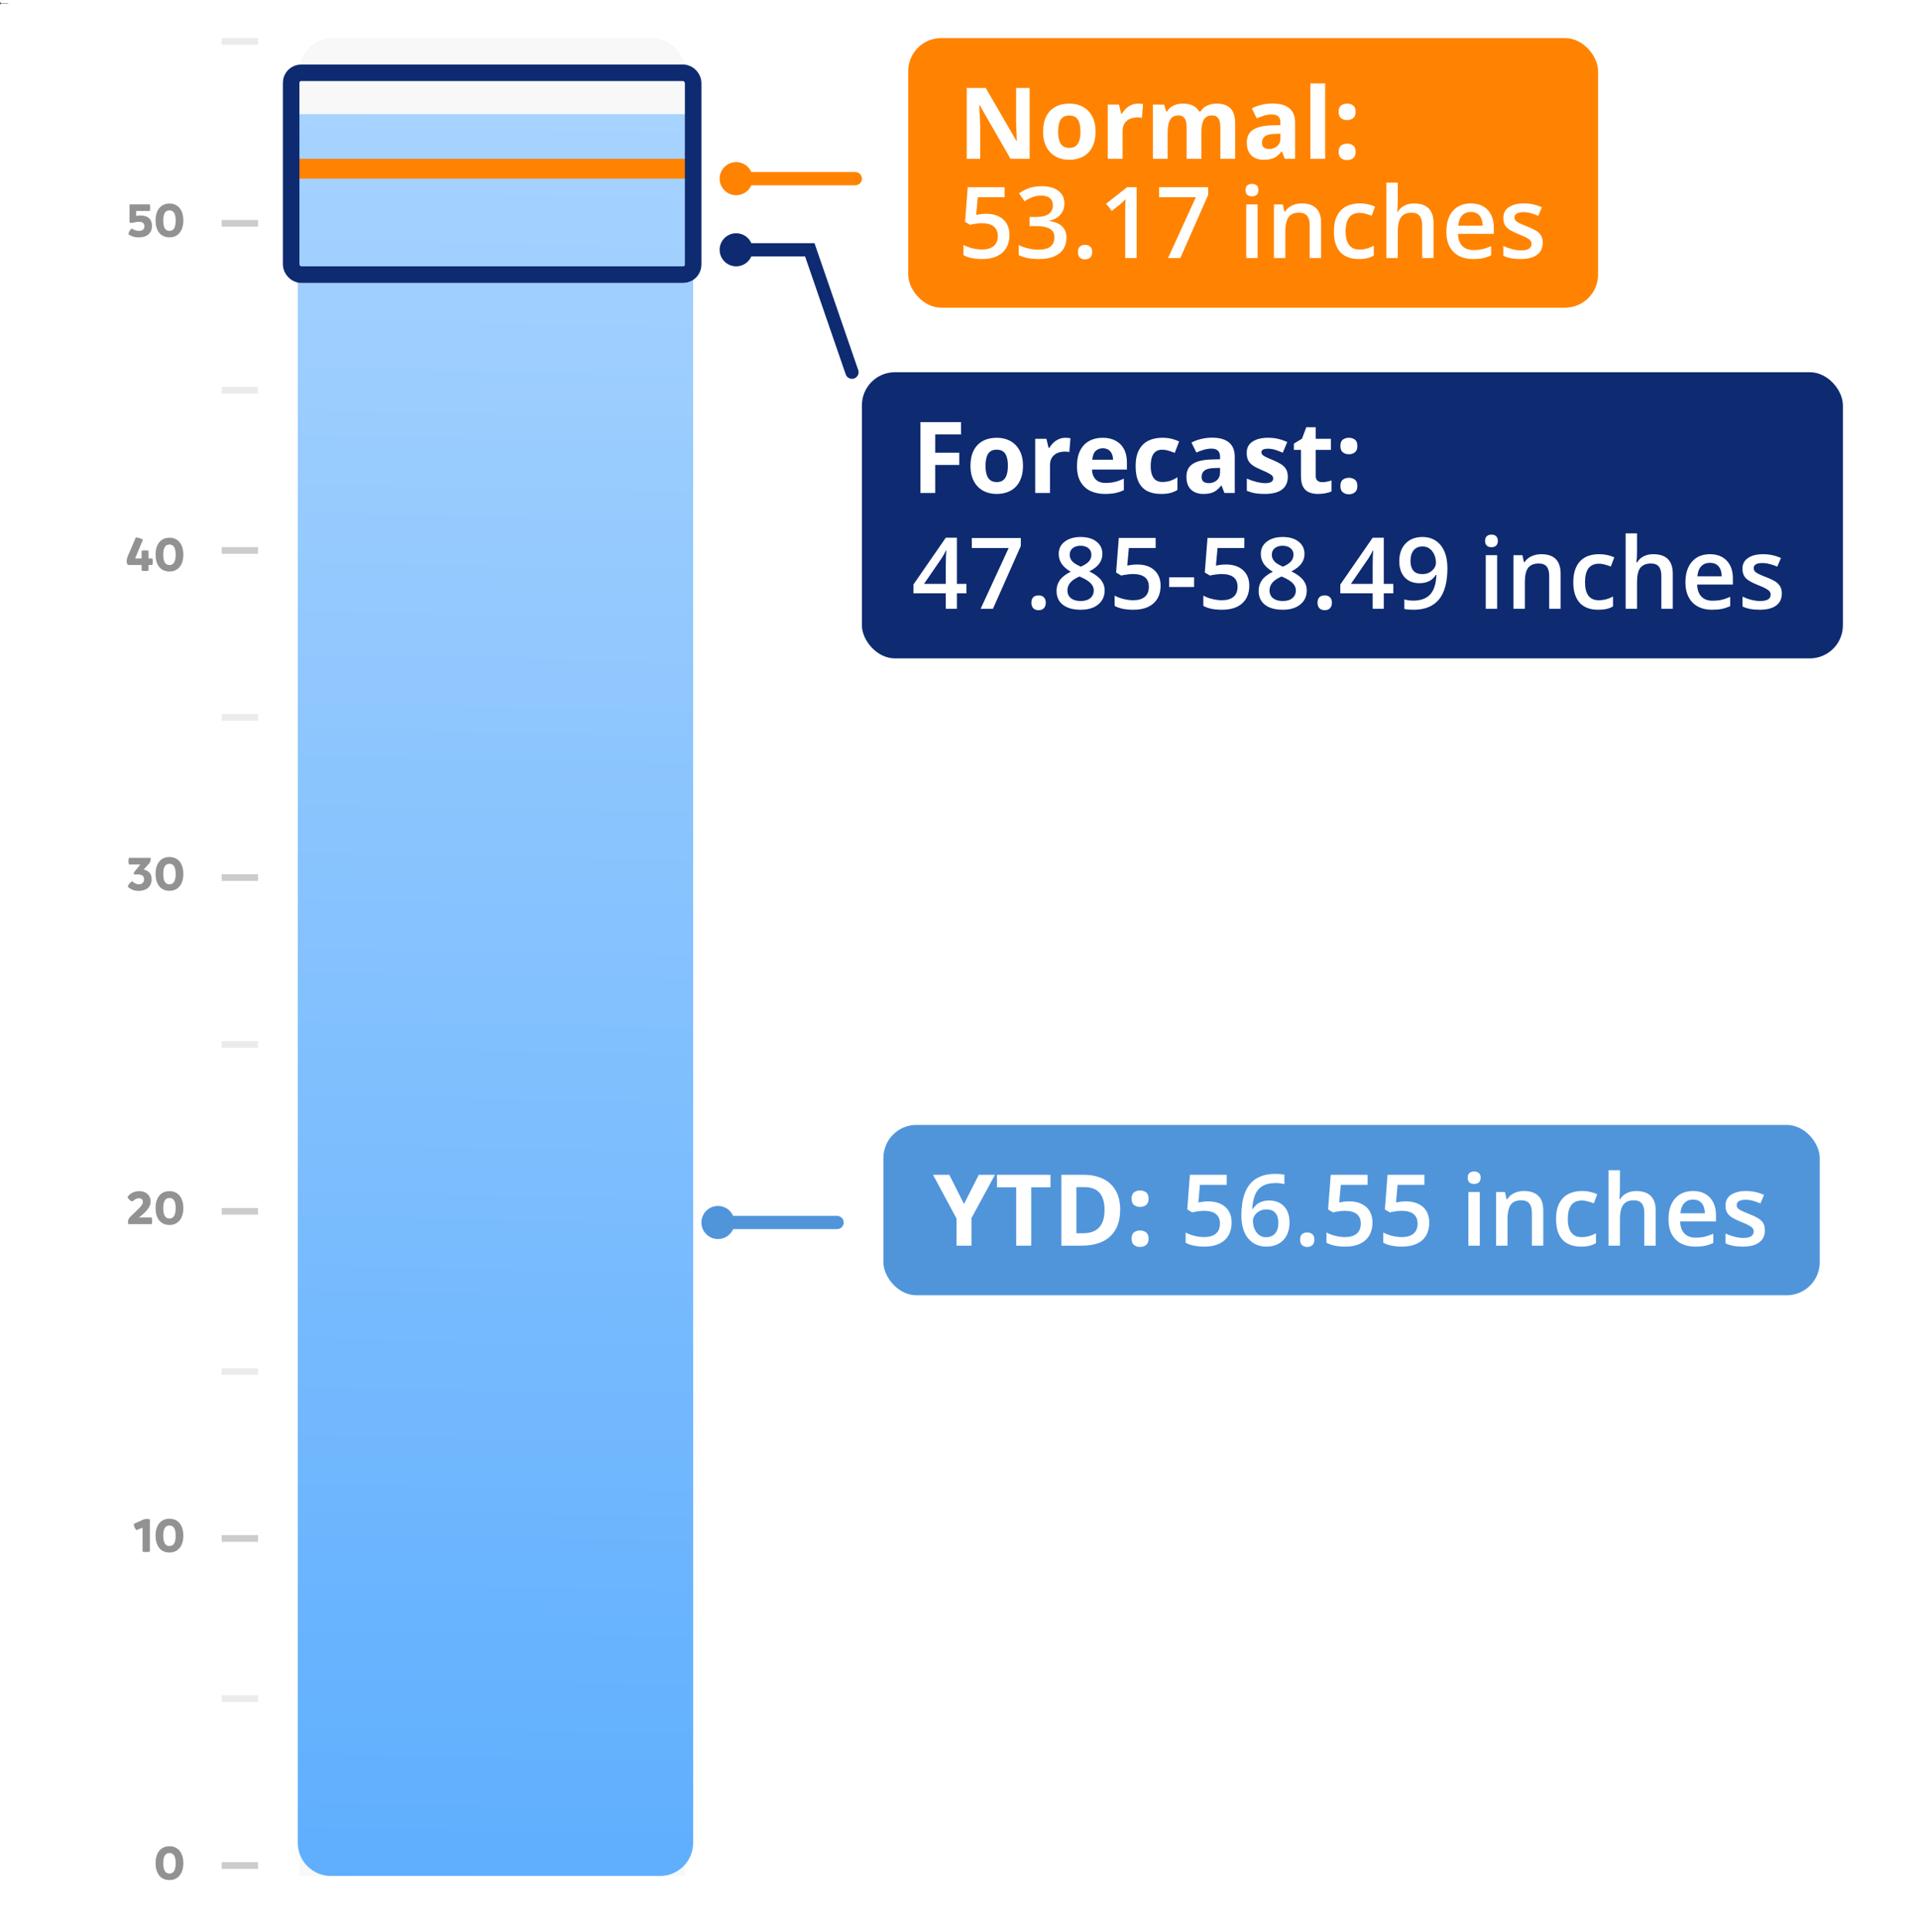 <svg width="1160" height="1168" viewBox="0 0 1160 1168" fill="none" xmlns="http://www.w3.org/2000/svg">
<rect x="0" y="0" width="1160" height="1168" fill="#808080" stroke="none"/>
<g clip-path="url(#clip0_6966_1247)">
<rect width="1160" height="1168" fill="white"/>
<path d="M181 43C181 31.954 189.954 23 201 23H394C405.046 23 414 31.954 414 43V1134H181V43Z" fill="#F8F8F8"/>
<path d="M-0.667 2C-0.667 2.368 -0.368 2.667 -5.82818e-08 2.667C0.368 2.667 0.667 2.368 0.667 2C0.667 1.632 0.368 1.333 5.82818e-08 1.333C-0.368 1.333 -0.667 1.632 -0.667 2ZM0 2L-1.09278e-08 2.125L5 2.125L5 2L5 1.875L1.09278e-08 1.875L0 2Z" fill="#5B5656"/>
<path d="M180 69H419V1114C419 1125.05 410.046 1134 399 1134H200C188.954 1134 180 1125.05 180 1114V69Z" fill="url(#paint0_linear_6966_1247)"/>
<line x1="180" y1="102" x2="413" y2="102" stroke="#FF8300" stroke-width="12" stroke-linecap="round"/>
<rect x="549" y="23" width="417" height="163" rx="20" fill="#FF8300"/>
<path d="M622.389 96H610.846L592.213 63.598H591.949C592.027 64.945 592.096 66.303 592.154 67.67C592.213 69.037 592.271 70.404 592.33 71.772C592.389 73.119 592.447 74.477 592.506 75.844V96H584.391V53.168H595.846L614.449 85.248H614.654C614.615 83.92 614.566 82.602 614.508 81.293C614.449 79.984 614.391 78.676 614.332 77.367C614.293 76.059 614.254 74.75 614.215 73.441V53.168H622.389V96ZM662.262 79.564C662.262 82.299 661.891 84.721 661.148 86.83C660.426 88.939 659.361 90.727 657.955 92.191C656.568 93.637 654.889 94.731 652.916 95.473C650.963 96.215 648.756 96.586 646.295 96.586C643.99 96.586 641.871 96.215 639.938 95.473C638.023 94.731 636.354 93.637 634.928 92.191C633.521 90.727 632.428 88.939 631.646 86.83C630.885 84.721 630.504 82.299 630.504 79.564C630.504 75.932 631.148 72.856 632.438 70.336C633.727 67.816 635.562 65.902 637.945 64.594C640.328 63.285 643.17 62.631 646.471 62.631C649.537 62.631 652.252 63.285 654.615 64.594C656.998 65.902 658.863 67.816 660.211 70.336C661.578 72.856 662.262 75.932 662.262 79.564ZM639.615 79.564C639.615 81.713 639.85 83.519 640.318 84.984C640.787 86.449 641.52 87.553 642.516 88.295C643.512 89.037 644.811 89.408 646.412 89.408C647.994 89.408 649.273 89.037 650.25 88.295C651.246 87.553 651.969 86.449 652.418 84.984C652.887 83.519 653.121 81.713 653.121 79.564C653.121 77.397 652.887 75.6 652.418 74.174C651.969 72.728 651.246 71.644 650.25 70.922C649.254 70.199 647.955 69.838 646.354 69.838C643.99 69.838 642.271 70.648 641.197 72.269C640.143 73.891 639.615 76.322 639.615 79.564ZM687.926 62.631C688.375 62.631 688.893 62.66 689.479 62.719C690.084 62.758 690.572 62.816 690.943 62.895L690.27 71.273C689.977 71.176 689.557 71.107 689.01 71.068C688.482 71.01 688.023 70.981 687.633 70.981C686.48 70.981 685.357 71.127 684.264 71.42C683.189 71.713 682.223 72.191 681.363 72.856C680.504 73.5 679.82 74.359 679.312 75.434C678.824 76.488 678.58 77.787 678.58 79.33V96H669.645V63.246H676.412L677.73 68.754H678.17C678.814 67.641 679.615 66.625 680.572 65.707C681.549 64.769 682.652 64.027 683.883 63.48C685.133 62.914 686.48 62.631 687.926 62.631ZM735.357 62.631C739.068 62.631 741.871 63.588 743.766 65.502C745.68 67.397 746.637 70.443 746.637 74.643V96H737.672V76.869C737.672 74.525 737.271 72.758 736.471 71.566C735.67 70.375 734.43 69.779 732.75 69.779C730.387 69.779 728.707 70.629 727.711 72.328C726.715 74.008 726.217 76.42 726.217 79.564V96L717.281 96V76.869C717.281 75.307 717.105 73.998 716.754 72.943C716.402 71.889 715.865 71.098 715.143 70.57C714.42 70.043 713.492 69.779 712.359 69.779C710.699 69.779 709.391 70.199 708.434 71.039C707.496 71.859 706.822 73.08 706.412 74.701C706.021 76.303 705.826 78.266 705.826 80.59V96H696.891V63.246H703.717L704.918 67.436H705.416C706.08 66.303 706.91 65.385 707.906 64.682C708.922 63.978 710.035 63.461 711.246 63.129C712.457 62.797 713.688 62.631 714.938 62.631C717.34 62.631 719.371 63.022 721.031 63.803C722.711 64.584 724 65.795 724.898 67.436H725.689C726.666 65.756 728.043 64.535 729.82 63.773C731.617 63.012 733.463 62.631 735.357 62.631ZM769.254 62.572C773.648 62.572 777.018 63.529 779.361 65.443C781.705 67.357 782.877 70.268 782.877 74.174V96H776.637L774.908 91.547H774.674C773.736 92.719 772.779 93.676 771.803 94.418C770.826 95.16 769.703 95.707 768.434 96.059C767.164 96.41 765.621 96.586 763.805 96.586C761.871 96.586 760.133 96.215 758.59 95.473C757.066 94.731 755.865 93.598 754.986 92.074C754.107 90.531 753.668 88.578 753.668 86.215C753.668 82.738 754.889 80.18 757.33 78.539C759.771 76.879 763.434 75.961 768.316 75.785L774 75.609V74.174C774 72.455 773.551 71.195 772.652 70.394C771.754 69.594 770.504 69.193 768.902 69.193C767.32 69.193 765.768 69.418 764.244 69.867C762.721 70.316 761.197 70.883 759.674 71.566L756.715 65.531C758.453 64.613 760.396 63.891 762.545 63.363C764.713 62.836 766.949 62.572 769.254 62.572ZM774 80.824L770.543 80.941C767.652 81.019 765.641 81.537 764.508 82.494C763.395 83.451 762.838 84.711 762.838 86.273C762.838 87.641 763.238 88.617 764.039 89.203C764.84 89.769 765.885 90.053 767.174 90.053C769.088 90.053 770.699 89.486 772.008 88.353C773.336 87.221 774 85.609 774 83.519V80.824ZM801.041 96H792.105V50.414H801.041V96ZM809.186 91.811C809.186 89.975 809.684 88.686 810.68 87.943C811.695 87.201 812.916 86.83 814.342 86.83C815.729 86.83 816.92 87.201 817.916 87.943C818.932 88.686 819.439 89.975 819.439 91.811C819.439 93.568 818.932 94.838 817.916 95.619C816.92 96.4 815.729 96.791 814.342 96.791C812.916 96.791 811.695 96.4 810.68 95.619C809.684 94.838 809.186 93.568 809.186 91.811ZM809.186 67.611C809.186 65.775 809.684 64.486 810.68 63.744C811.695 63.002 812.916 62.631 814.342 62.631C815.729 62.631 816.92 63.002 817.916 63.744C818.932 64.486 819.439 65.775 819.439 67.611C819.439 69.389 818.932 70.668 817.916 71.449C816.92 72.211 815.729 72.592 814.342 72.592C812.916 72.592 811.695 72.211 810.68 71.449C809.684 70.668 809.186 69.389 809.186 67.611ZM596.256 129.223C599.01 129.223 601.432 129.721 603.521 130.717C605.631 131.693 607.271 133.139 608.443 135.053C609.615 136.947 610.201 139.271 610.201 142.025C610.201 145.033 609.566 147.631 608.297 149.818C607.027 151.986 605.162 153.656 602.701 154.828C600.24 156 597.242 156.586 593.707 156.586C591.461 156.586 589.361 156.391 587.408 156C585.475 155.609 583.805 155.023 582.398 154.242V148.031C583.863 148.852 585.621 149.525 587.672 150.053C589.723 150.561 591.686 150.814 593.561 150.814C595.553 150.814 597.262 150.521 598.688 149.936C600.113 149.35 601.207 148.451 601.969 147.24C602.75 146.029 603.141 144.496 603.141 142.641C603.141 140.18 602.35 138.285 600.768 136.957C599.205 135.609 596.754 134.936 593.414 134.936C592.242 134.936 590.992 135.043 589.664 135.258C588.355 135.453 587.262 135.668 586.383 135.902L583.365 134.115L584.977 113.168H607.242V119.232H591.041L590.104 129.896C590.807 129.74 591.646 129.594 592.623 129.457C593.6 129.301 594.811 129.223 596.256 129.223ZM643.395 122.953C643.395 124.887 643.004 126.566 642.223 127.992C641.441 129.418 640.367 130.59 639 131.508C637.652 132.406 636.09 133.051 634.312 133.441V133.646C637.73 134.076 640.309 135.15 642.047 136.869C643.805 138.588 644.684 140.863 644.684 143.695C644.684 146.176 644.088 148.393 642.896 150.346C641.705 152.279 639.879 153.803 637.418 154.916C634.957 156.029 631.793 156.586 627.926 156.586C625.602 156.586 623.443 156.4 621.451 156.029C619.479 155.658 617.604 155.062 615.826 154.242V148.119C617.643 149.018 619.576 149.711 621.627 150.199C623.678 150.688 625.621 150.932 627.457 150.932C631.031 150.932 633.58 150.268 635.104 148.939C636.627 147.592 637.389 145.736 637.389 143.373C637.389 141.85 636.988 140.6 636.188 139.623C635.406 138.646 634.186 137.914 632.525 137.426C630.885 136.938 628.766 136.693 626.168 136.693H622.389V131.156H626.197C628.678 131.156 630.67 130.863 632.174 130.277C633.678 129.672 634.762 128.842 635.426 127.787C636.109 126.732 636.451 125.502 636.451 124.096C636.451 122.26 635.855 120.834 634.664 119.818C633.473 118.783 631.705 118.266 629.361 118.266C627.916 118.266 626.598 118.432 625.406 118.764C624.234 119.096 623.15 119.516 622.154 120.023C621.158 120.531 620.211 121.078 619.312 121.664L616.002 116.889C617.623 115.678 619.557 114.652 621.803 113.812C624.049 112.973 626.666 112.553 629.654 112.553C634.049 112.553 637.438 113.5 639.82 115.395C642.203 117.27 643.395 119.789 643.395 122.953ZM651.598 152.367C651.598 150.766 652.008 149.643 652.828 148.998C653.668 148.334 654.684 148.002 655.875 148.002C657.066 148.002 658.082 148.334 658.922 148.998C659.781 149.643 660.211 150.766 660.211 152.367C660.211 153.93 659.781 155.062 658.922 155.766C658.082 156.449 657.066 156.791 655.875 156.791C654.684 156.791 653.668 156.449 652.828 155.766C652.008 155.062 651.598 153.93 651.598 152.367ZM687.076 156H680.162V128.432C680.162 127.514 680.172 126.596 680.191 125.678C680.211 124.76 680.23 123.861 680.25 122.982C680.289 122.104 680.338 121.264 680.396 120.463C679.986 120.912 679.479 121.4 678.873 121.928C678.287 122.455 677.662 123.002 676.998 123.568L672.076 127.494L668.619 123.129L681.334 113.168H687.076V156ZM706.061 156L722.877 119.203H700.641V113.168L730.289 113.168V117.885L713.473 156H706.061ZM760.201 123.568V156H753.316V123.568H760.201ZM756.803 111.146C757.857 111.146 758.766 111.43 759.527 111.996C760.309 112.562 760.699 113.539 760.699 114.926C760.699 116.293 760.309 117.27 759.527 117.855C758.766 118.422 757.857 118.705 756.803 118.705C755.709 118.705 754.781 118.422 754.02 117.855C753.277 117.27 752.906 116.293 752.906 114.926C752.906 113.539 753.277 112.562 754.02 111.996C754.781 111.43 755.709 111.146 756.803 111.146ZM786.979 122.953C790.631 122.953 793.473 123.9 795.504 125.795C797.555 127.67 798.58 130.687 798.58 134.848V156H791.695V136.137C791.695 133.617 791.178 131.732 790.143 130.482C789.107 129.213 787.506 128.578 785.338 128.578C782.193 128.578 780.006 129.545 778.775 131.479C777.564 133.412 776.959 136.215 776.959 139.887V156H770.074V123.568H775.436L776.402 127.963H776.783C777.486 126.83 778.355 125.902 779.391 125.18C780.445 124.437 781.617 123.881 782.906 123.51C784.215 123.139 785.572 122.953 786.979 122.953ZM821.285 156.586C818.219 156.586 815.562 155.99 813.316 154.799C811.07 153.607 809.342 151.781 808.131 149.32C806.92 146.859 806.314 143.734 806.314 139.945C806.314 136 806.979 132.777 808.307 130.277C809.635 127.777 811.471 125.932 813.814 124.74C816.178 123.549 818.883 122.953 821.93 122.953C823.863 122.953 825.611 123.148 827.174 123.539C828.756 123.91 830.094 124.369 831.188 124.916L829.137 130.424C827.945 129.936 826.725 129.525 825.475 129.193C824.225 128.861 823.023 128.695 821.871 128.695C819.977 128.695 818.395 129.115 817.125 129.955C815.875 130.795 814.938 132.045 814.312 133.705C813.707 135.365 813.404 137.426 813.404 139.887C813.404 142.27 813.717 144.281 814.342 145.922C814.967 147.543 815.895 148.773 817.125 149.613C818.355 150.434 819.869 150.844 821.666 150.844C823.443 150.844 825.035 150.629 826.441 150.199C827.848 149.77 829.176 149.213 830.426 148.529V154.506C829.195 155.209 827.877 155.727 826.471 156.059C825.064 156.41 823.336 156.586 821.285 156.586ZM844.928 110.414V121.869C844.928 123.061 844.889 124.223 844.811 125.355C844.752 126.488 844.684 127.367 844.605 127.992H844.986C845.67 126.859 846.51 125.932 847.506 125.209C848.502 124.467 849.615 123.91 850.846 123.539C852.096 123.168 853.424 122.982 854.83 122.982C857.311 122.982 859.42 123.402 861.158 124.242C862.896 125.062 864.225 126.342 865.143 128.08C866.08 129.818 866.549 132.074 866.549 134.848V156L859.664 156V136.137C859.664 133.617 859.146 131.732 858.111 130.482C857.076 129.213 855.475 128.578 853.307 128.578C851.217 128.578 849.557 129.018 848.326 129.896C847.115 130.756 846.246 132.035 845.719 133.734C845.191 135.414 844.928 137.465 844.928 139.887V156H838.043V110.414H844.928ZM889.107 122.953C891.998 122.953 894.479 123.549 896.549 124.74C898.619 125.932 900.211 127.621 901.324 129.809C902.438 131.996 902.994 134.613 902.994 137.66V141.352H881.344C881.422 144.496 882.262 146.918 883.863 148.617C885.484 150.316 887.75 151.166 890.66 151.166C892.73 151.166 894.586 150.971 896.227 150.58C897.887 150.17 899.596 149.574 901.354 148.793V154.389C899.732 155.15 898.082 155.707 896.402 156.059C894.723 156.41 892.711 156.586 890.367 156.586C887.184 156.586 884.381 155.971 881.959 154.74C879.557 153.49 877.672 151.635 876.305 149.174C874.957 146.713 874.283 143.656 874.283 140.004C874.283 136.371 874.898 133.285 876.129 130.746C877.359 128.207 879.088 126.273 881.314 124.945C883.541 123.617 886.139 122.953 889.107 122.953ZM889.107 128.139C886.939 128.139 885.182 128.842 883.834 130.248C882.506 131.654 881.725 133.715 881.49 136.43H896.256C896.236 134.809 895.963 133.373 895.436 132.123C894.928 130.873 894.146 129.896 893.092 129.193C892.057 128.49 890.729 128.139 889.107 128.139ZM932.555 146.742C932.555 148.871 932.037 150.668 931.002 152.133C929.967 153.598 928.453 154.711 926.461 155.473C924.488 156.215 922.066 156.586 919.195 156.586C916.93 156.586 914.977 156.42 913.336 156.088C911.715 155.775 910.182 155.287 908.736 154.623V148.676C910.279 149.398 912.008 150.023 913.922 150.551C915.855 151.078 917.682 151.342 919.4 151.342C921.666 151.342 923.297 150.99 924.293 150.287C925.289 149.564 925.787 148.607 925.787 147.416C925.787 146.713 925.582 146.088 925.172 145.541C924.781 144.975 924.039 144.398 922.945 143.812C921.871 143.207 920.289 142.484 918.199 141.645C916.148 140.824 914.42 140.004 913.014 139.184C911.607 138.363 910.543 137.377 909.82 136.225C909.098 135.053 908.736 133.559 908.736 131.742C908.736 128.871 909.869 126.693 912.135 125.209C914.42 123.705 917.438 122.953 921.188 122.953C923.18 122.953 925.055 123.158 926.812 123.568C928.59 123.959 930.328 124.535 932.027 125.297L929.859 130.482C928.395 129.838 926.92 129.311 925.436 128.9C923.971 128.471 922.477 128.256 920.953 128.256C919.176 128.256 917.818 128.529 916.881 129.076C915.963 129.623 915.504 130.404 915.504 131.42C915.504 132.182 915.729 132.826 916.178 133.354C916.627 133.881 917.398 134.408 918.492 134.936C919.605 135.463 921.148 136.117 923.121 136.898C925.055 137.641 926.725 138.422 928.131 139.242C929.557 140.043 930.65 141.029 931.412 142.201C932.174 143.373 932.555 144.887 932.555 146.742Z" fill="white"/>
<line x1="449" y1="108" x2="517" y2="108" stroke="#FF8300" stroke-width="8" stroke-linecap="round"/>
<circle cx="445" cy="108" r="10" fill="#FF8300"/>
<line x1="438" y1="739" x2="506" y2="739" stroke="#5095DA" stroke-width="8" stroke-linecap="round"/>
<circle cx="434" cy="739" r="10" fill="#5095DA"/>
<rect x="534" y="680" width="566" height="103" rx="20" fill="#5095DA"/>
<path d="M582.721 727.805L591.656 710.168H601.441L587.232 736.33V753H578.209V736.623L564 710.168H573.844L582.721 727.805ZM623.355 753H614.273V717.727H602.643V710.168H634.986V717.727H623.355V753ZM677.115 731.174C677.115 735.998 676.188 740.031 674.332 743.273C672.496 746.496 669.83 748.928 666.334 750.568C662.838 752.189 658.629 753 653.707 753H641.578V710.168H655.025C659.518 710.168 663.414 710.969 666.715 712.57C670.016 714.152 672.574 716.506 674.391 719.631C676.207 722.736 677.115 726.584 677.115 731.174ZM667.682 731.408C667.682 728.244 667.213 725.646 666.275 723.615C665.357 721.564 663.99 720.051 662.174 719.074C660.377 718.098 658.15 717.609 655.494 717.609H650.66V745.5H654.557C658.99 745.5 662.281 744.318 664.43 741.955C666.598 739.592 667.682 736.076 667.682 731.408ZM684.029 748.811C684.029 746.975 684.527 745.686 685.523 744.943C686.539 744.201 687.76 743.83 689.186 743.83C690.572 743.83 691.764 744.201 692.76 744.943C693.775 745.686 694.283 746.975 694.283 748.811C694.283 750.568 693.775 751.838 692.76 752.619C691.764 753.4 690.572 753.791 689.186 753.791C687.76 753.791 686.539 753.4 685.523 752.619C684.527 751.838 684.029 750.568 684.029 748.811ZM684.029 724.611C684.029 722.775 684.527 721.486 685.523 720.744C686.539 720.002 687.76 719.631 689.186 719.631C690.572 719.631 691.764 720.002 692.76 720.744C693.775 721.486 694.283 722.775 694.283 724.611C694.283 726.389 693.775 727.668 692.76 728.449C691.764 729.211 690.572 729.592 689.186 729.592C687.76 729.592 686.539 729.211 685.523 728.449C684.527 727.668 684.029 726.389 684.029 724.611ZM730.553 726.223C733.307 726.223 735.729 726.721 737.818 727.717C739.928 728.693 741.568 730.139 742.74 732.053C743.912 733.947 744.498 736.271 744.498 739.025C744.498 742.033 743.863 744.631 742.594 746.818C741.324 748.986 739.459 750.656 736.998 751.828C734.537 753 731.539 753.586 728.004 753.586C725.758 753.586 723.658 753.391 721.705 753C719.771 752.609 718.102 752.023 716.695 751.242V745.031C718.16 745.852 719.918 746.525 721.969 747.053C724.02 747.561 725.982 747.814 727.857 747.814C729.85 747.814 731.559 747.521 732.984 746.936C734.41 746.35 735.504 745.451 736.266 744.24C737.047 743.029 737.438 741.496 737.438 739.641C737.438 737.18 736.646 735.285 735.064 733.957C733.502 732.609 731.051 731.936 727.711 731.936C726.539 731.936 725.289 732.043 723.961 732.258C722.652 732.453 721.559 732.668 720.68 732.902L717.662 731.115L719.273 710.168H741.539V716.232H725.338L724.4 726.896C725.104 726.74 725.943 726.594 726.92 726.457C727.896 726.301 729.107 726.223 730.553 726.223ZM750.387 734.748C750.387 732.229 750.562 729.748 750.914 727.307C751.285 724.865 751.91 722.58 752.789 720.451C753.668 718.322 754.879 716.447 756.422 714.826C757.984 713.205 759.947 711.936 762.311 711.018C764.674 710.08 767.516 709.611 770.836 709.611C771.695 709.611 772.662 709.65 773.736 709.729C774.811 709.807 775.699 709.934 776.402 710.109V715.822C775.641 715.607 774.801 715.441 773.883 715.324C772.984 715.207 772.086 715.148 771.188 715.148C767.594 715.148 764.791 715.832 762.779 717.199C760.768 718.547 759.332 720.402 758.473 722.766C757.613 725.109 757.115 727.795 756.979 730.822H757.33C757.916 729.846 758.648 728.977 759.527 728.215C760.406 727.453 761.48 726.848 762.75 726.398C764.02 725.93 765.494 725.695 767.174 725.695C769.674 725.695 771.852 726.223 773.707 727.277C775.562 728.312 776.988 729.816 777.984 731.789C779 733.762 779.508 736.154 779.508 738.967C779.508 741.994 778.932 744.602 777.779 746.789C776.646 748.977 775.025 750.656 772.916 751.828C770.826 753 768.336 753.586 765.445 753.586C763.316 753.586 761.334 753.195 759.498 752.414C757.682 751.633 756.09 750.461 754.723 748.898C753.355 747.336 752.291 745.383 751.529 743.039C750.768 740.676 750.387 737.912 750.387 734.748ZM765.328 747.902C767.555 747.902 769.342 747.18 770.689 745.734C772.057 744.27 772.74 742.033 772.74 739.025C772.74 736.584 772.135 734.65 770.924 733.225C769.732 731.799 767.936 731.086 765.533 731.086C763.893 731.086 762.457 731.438 761.227 732.141C759.996 732.844 759.039 733.732 758.355 734.807C757.691 735.881 757.359 736.975 757.359 738.088C757.359 739.221 757.525 740.363 757.857 741.516C758.189 742.668 758.688 743.732 759.352 744.709C760.016 745.666 760.846 746.438 761.842 747.023C762.838 747.609 764 747.902 765.328 747.902ZM785.895 749.367C785.895 747.766 786.305 746.643 787.125 745.998C787.965 745.334 788.98 745.002 790.172 745.002C791.363 745.002 792.379 745.334 793.219 745.998C794.078 746.643 794.508 747.766 794.508 749.367C794.508 750.93 794.078 752.062 793.219 752.766C792.379 753.449 791.363 753.791 790.172 753.791C788.98 753.791 787.965 753.449 787.125 752.766C786.305 752.062 785.895 750.93 785.895 749.367ZM815.689 726.223C818.443 726.223 820.865 726.721 822.955 727.717C825.064 728.693 826.705 730.139 827.877 732.053C829.049 733.947 829.635 736.271 829.635 739.025C829.635 742.033 829 744.631 827.73 746.818C826.461 748.986 824.596 750.656 822.135 751.828C819.674 753 816.676 753.586 813.141 753.586C810.895 753.586 808.795 753.391 806.842 753C804.908 752.609 803.238 752.023 801.832 751.242V745.031C803.297 745.852 805.055 746.525 807.105 747.053C809.156 747.561 811.119 747.814 812.994 747.814C814.986 747.814 816.695 747.521 818.121 746.936C819.547 746.35 820.641 745.451 821.402 744.24C822.184 743.029 822.574 741.496 822.574 739.641C822.574 737.18 821.783 735.285 820.201 733.957C818.639 732.609 816.188 731.936 812.848 731.936C811.676 731.936 810.426 732.043 809.098 732.258C807.789 732.453 806.695 732.668 805.816 732.902L802.799 731.115L804.41 710.168H826.676V716.232H810.475L809.537 726.896C810.24 726.74 811.08 726.594 812.057 726.457C813.033 726.301 814.244 726.223 815.689 726.223ZM850.025 726.223C852.779 726.223 855.201 726.721 857.291 727.717C859.4 728.693 861.041 730.139 862.213 732.053C863.385 733.947 863.971 736.271 863.971 739.025C863.971 742.033 863.336 744.631 862.066 746.818C860.797 748.986 858.932 750.656 856.471 751.828C854.01 753 851.012 753.586 847.477 753.586C845.23 753.586 843.131 753.391 841.178 753C839.244 752.609 837.574 752.023 836.168 751.242V745.031C837.633 745.852 839.391 746.525 841.441 747.053C843.492 747.561 845.455 747.814 847.33 747.814C849.322 747.814 851.031 747.521 852.457 746.936C853.883 746.35 854.977 745.451 855.738 744.24C856.52 743.029 856.91 741.496 856.91 739.641C856.91 737.18 856.119 735.285 854.537 733.957C852.975 732.609 850.523 731.936 847.184 731.936C846.012 731.936 844.762 732.043 843.434 732.258C842.125 732.453 841.031 732.668 840.152 732.902L837.135 731.115L838.746 710.168H861.012V716.232H844.811L843.873 726.896C844.576 726.74 845.416 726.594 846.393 726.457C847.369 726.301 848.58 726.223 850.025 726.223ZM894.498 720.568V753H887.613V720.568H894.498ZM891.1 708.146C892.154 708.146 893.062 708.43 893.824 708.996C894.605 709.562 894.996 710.539 894.996 711.926C894.996 713.293 894.605 714.27 893.824 714.855C893.062 715.422 892.154 715.705 891.1 715.705C890.006 715.705 889.078 715.422 888.316 714.855C887.574 714.27 887.203 713.293 887.203 711.926C887.203 710.539 887.574 709.562 888.316 708.996C889.078 708.43 890.006 708.146 891.1 708.146ZM921.275 719.953C924.928 719.953 927.77 720.9 929.801 722.795C931.852 724.67 932.877 727.688 932.877 731.848V753H925.992V733.137C925.992 730.617 925.475 728.732 924.439 727.482C923.404 726.213 921.803 725.578 919.635 725.578C916.49 725.578 914.303 726.545 913.072 728.479C911.861 730.412 911.256 733.215 911.256 736.887V753H904.371V720.568H909.732L910.699 724.963H911.08C911.783 723.83 912.652 722.902 913.688 722.18C914.742 721.438 915.914 720.881 917.203 720.51C918.512 720.139 919.869 719.953 921.275 719.953ZM955.582 753.586C952.516 753.586 949.859 752.99 947.613 751.799C945.367 750.607 943.639 748.781 942.428 746.32C941.217 743.859 940.611 740.734 940.611 736.945C940.611 733 941.275 729.777 942.604 727.277C943.932 724.777 945.768 722.932 948.111 721.74C950.475 720.549 953.18 719.953 956.227 719.953C958.16 719.953 959.908 720.148 961.471 720.539C963.053 720.91 964.391 721.369 965.484 721.916L963.434 727.424C962.242 726.936 961.021 726.525 959.771 726.193C958.521 725.861 957.32 725.695 956.168 725.695C954.273 725.695 952.691 726.115 951.422 726.955C950.172 727.795 949.234 729.045 948.609 730.705C948.004 732.365 947.701 734.426 947.701 736.887C947.701 739.27 948.014 741.281 948.639 742.922C949.264 744.543 950.191 745.773 951.422 746.613C952.652 747.434 954.166 747.844 955.963 747.844C957.74 747.844 959.332 747.629 960.738 747.199C962.145 746.77 963.473 746.213 964.723 745.529V751.506C963.492 752.209 962.174 752.727 960.768 753.059C959.361 753.41 957.633 753.586 955.582 753.586ZM979.225 707.414V718.869C979.225 720.061 979.186 721.223 979.107 722.355C979.049 723.488 978.98 724.367 978.902 724.992H979.283C979.967 723.859 980.807 722.932 981.803 722.209C982.799 721.467 983.912 720.91 985.143 720.539C986.393 720.168 987.721 719.982 989.127 719.982C991.607 719.982 993.717 720.402 995.455 721.242C997.193 722.062 998.521 723.342 999.439 725.08C1000.38 726.818 1000.85 729.074 1000.85 731.848V753H993.961V733.137C993.961 730.617 993.443 728.732 992.408 727.482C991.373 726.213 989.771 725.578 987.604 725.578C985.514 725.578 983.854 726.018 982.623 726.896C981.412 727.756 980.543 729.035 980.016 730.734C979.488 732.414 979.225 734.465 979.225 736.887V753H972.34V707.414H979.225ZM1023.4 719.953C1026.29 719.953 1028.78 720.549 1030.85 721.74C1032.92 722.932 1034.51 724.621 1035.62 726.809C1036.73 728.996 1037.29 731.613 1037.29 734.66V738.352H1015.64C1015.72 741.496 1016.56 743.918 1018.16 745.617C1019.78 747.316 1022.05 748.166 1024.96 748.166C1027.03 748.166 1028.88 747.971 1030.52 747.58C1032.18 747.17 1033.89 746.574 1035.65 745.793V751.389C1034.03 752.15 1032.38 752.707 1030.7 753.059C1029.02 753.41 1027.01 753.586 1024.66 753.586C1021.48 753.586 1018.68 752.971 1016.26 751.74C1013.85 750.49 1011.97 748.635 1010.6 746.174C1009.25 743.713 1008.58 740.656 1008.58 737.004C1008.58 733.371 1009.2 730.285 1010.43 727.746C1011.66 725.207 1013.38 723.273 1015.61 721.945C1017.84 720.617 1020.44 719.953 1023.4 719.953ZM1023.4 725.139C1021.24 725.139 1019.48 725.842 1018.13 727.248C1016.8 728.654 1016.02 730.715 1015.79 733.43H1030.55C1030.53 731.809 1030.26 730.373 1029.73 729.123C1029.22 727.873 1028.44 726.896 1027.39 726.193C1026.35 725.49 1025.03 725.139 1023.4 725.139ZM1066.85 743.742C1066.85 745.871 1066.33 747.668 1065.3 749.133C1064.26 750.598 1062.75 751.711 1060.76 752.473C1058.79 753.215 1056.36 753.586 1053.49 753.586C1051.23 753.586 1049.27 753.42 1047.63 753.088C1046.01 752.775 1044.48 752.287 1043.03 751.623V745.676C1044.58 746.398 1046.3 747.023 1048.22 747.551C1050.15 748.078 1051.98 748.342 1053.7 748.342C1055.96 748.342 1057.59 747.99 1058.59 747.287C1059.59 746.564 1060.08 745.607 1060.08 744.416C1060.08 743.713 1059.88 743.088 1059.47 742.541C1059.08 741.975 1058.34 741.398 1057.24 740.812C1056.17 740.207 1054.59 739.484 1052.5 738.645C1050.45 737.824 1048.72 737.004 1047.31 736.184C1045.9 735.363 1044.84 734.377 1044.12 733.225C1043.39 732.053 1043.03 730.559 1043.03 728.742C1043.03 725.871 1044.17 723.693 1046.43 722.209C1048.72 720.705 1051.73 719.953 1055.48 719.953C1057.48 719.953 1059.35 720.158 1061.11 720.568C1062.89 720.959 1064.62 721.535 1066.32 722.297L1064.16 727.482C1062.69 726.838 1061.22 726.311 1059.73 725.9C1058.27 725.471 1056.77 725.256 1055.25 725.256C1053.47 725.256 1052.12 725.529 1051.18 726.076C1050.26 726.623 1049.8 727.404 1049.8 728.42C1049.8 729.182 1050.03 729.826 1050.47 730.354C1050.92 730.881 1051.7 731.408 1052.79 731.936C1053.9 732.463 1055.45 733.117 1057.42 733.898C1059.35 734.641 1061.02 735.422 1062.43 736.242C1063.85 737.043 1064.95 738.029 1065.71 739.201C1066.47 740.373 1066.85 741.887 1066.85 743.742Z" fill="white"/>
<path d="M83.783 143.51C80.603 143.51 78.443 142.31 77.603 141.56C77.873 140.09 78.653 138.83 79.703 138.08C80.303 138.56 81.863 139.58 83.963 139.58C86.303 139.58 87.293 138.44 87.293 136.7C87.293 135.11 86.273 134.09 84.053 134.09C82.133 134.09 80.633 134.72 79.403 134.72C78.743 134.72 78.443 134.63 78.293 134.51V123.56H90.563C90.713 124.25 90.773 124.94 90.773 125.63C90.773 126.26 90.713 126.92 90.593 127.55H82.313V130.58C82.763 130.43 83.663 130.25 84.653 130.25C89.633 130.25 91.883 132.62 91.883 136.55C91.883 140.9 88.973 143.51 83.783 143.51ZM102.439 143.48C96.799 143.48 94.039 139.13 94.039 133.28C94.039 127.34 96.919 123.05 102.439 123.05C108.079 123.05 110.839 127.55 110.839 133.28C110.839 139.13 107.959 143.48 102.439 143.48ZM102.439 139.58C105.229 139.58 106.189 137 106.189 133.28C106.189 129.65 105.229 127.16 102.439 127.16C99.649 127.16 98.689 129.65 98.689 133.28C98.689 137 99.649 139.58 102.439 139.58Z" fill="#929292"/>
<path d="M92.343 339.51C92.343 340.2 92.283 340.86 92.133 341.55H89.793V345C89.133 345.12 88.443 345.18 87.783 345.18C87.063 345.18 86.343 345.12 85.593 345V341.55H77.253C76.293 340.05 76.323 338.46 77.253 336.21L82.113 324.87C83.793 324.99 85.203 325.47 86.403 326.22L82.173 336.36C81.933 336.84 81.843 337.17 81.843 337.56H85.593V332.91C86.343 332.79 87.063 332.73 87.783 332.73C88.443 332.73 89.133 332.79 89.793 332.91V337.56H92.163C92.283 338.19 92.343 338.85 92.343 339.51ZM102.439 345.48C96.799 345.48 94.039 341.13 94.039 335.28C94.039 329.34 96.919 325.05 102.439 325.05C108.079 325.05 110.839 329.55 110.839 335.28C110.839 341.13 107.959 345.48 102.439 345.48ZM102.439 341.58C105.229 341.58 106.189 339 106.189 335.28C106.189 331.65 105.229 329.16 102.439 329.16C99.649 329.16 98.689 331.65 98.689 335.28C98.689 339 99.649 341.58 102.439 341.58Z" fill="#929292"/>
<path d="M77.934 518.56H91.074C91.194 519.7 91.014 520.96 90.174 521.92L86.844 525.67C88.914 526.03 91.674 527.44 91.674 531.37C91.674 536.47 87.954 538.54 83.814 538.54C80.454 538.54 78.204 537.04 77.214 535.99C77.634 534.58 78.564 533.44 79.914 532.69C80.964 533.71 82.284 534.55 83.814 534.55C85.764 534.55 87.084 533.56 87.084 531.55C87.084 529.63 85.974 528.58 83.064 528.58H80.964C80.904 528.4 80.874 528.22 80.874 528.07C80.874 527.56 81.084 527.17 81.444 526.75L84.864 522.58H77.934C77.754 521.86 77.634 521.2 77.634 520.48C77.664 519.85 77.754 519.16 77.934 518.56ZM102.439 538.48C96.799 538.48 94.039 534.13 94.039 528.28C94.039 522.34 96.919 518.05 102.439 518.05C108.079 518.05 110.839 522.55 110.839 528.28C110.839 534.13 107.959 538.48 102.439 538.48ZM102.439 534.58C105.229 534.58 106.189 532 106.189 528.28C106.189 524.65 105.229 522.16 102.439 522.16C99.649 522.16 98.689 524.65 98.689 528.28C98.689 532 99.649 534.58 102.439 534.58Z" fill="#929292"/>
<path d="M91.677 735.95C91.857 736.46 91.977 737.24 91.977 737.93C91.977 738.74 91.827 739.55 91.677 740H77.577C77.457 739.58 77.367 739.07 77.367 738.53C77.367 737.54 77.787 736.46 78.717 735.56C85.527 729.2 86.367 728.09 86.367 726.56C86.367 725.18 85.527 724.34 84.057 724.34C82.347 724.34 81.117 725.27 80.037 726.29C78.507 725.84 77.637 724.88 77.097 723.56C78.417 721.55 80.907 720.05 84.207 720.05C88.077 720.05 91.047 722.3 91.047 726.44C91.047 729.5 88.527 732.35 84.597 735.53L83.817 736.07L84.747 735.98L91.677 735.95ZM102.439 740.48C96.799 740.48 94.039 736.13 94.039 730.28C94.039 724.34 96.919 720.05 102.439 720.05C108.079 720.05 110.839 724.55 110.839 730.28C110.839 736.13 107.959 740.48 102.439 740.48ZM102.439 736.58C105.229 736.58 106.189 734 106.189 730.28C106.189 726.65 105.229 724.16 102.439 724.16C99.649 724.16 98.689 726.65 98.689 730.28C98.689 734 99.649 736.58 102.439 736.58Z" fill="#929292"/>
<path d="M88.842 918.23C89.442 918.23 90.102 918.29 90.612 918.41V938C89.862 938.12 89.112 938.18 88.392 938.18C87.642 938.18 86.922 938.12 86.172 938V923.45L82.452 924.98C81.672 924.17 80.892 922.73 80.862 921.17L87.042 918.41C87.582 918.29 88.212 918.23 88.842 918.23ZM102.439 938.48C96.799 938.48 94.039 934.13 94.039 928.28C94.039 922.34 96.919 918.05 102.439 918.05C108.079 918.05 110.839 922.55 110.839 928.28C110.839 934.13 107.959 938.48 102.439 938.48ZM102.439 934.58C105.229 934.58 106.189 932 106.189 928.28C106.189 924.65 105.229 922.16 102.439 922.16C99.649 922.16 98.689 924.65 98.689 928.28C98.689 932 99.649 934.58 102.439 934.58Z" fill="#929292"/>
<path d="M102.439 1136.48C96.799 1136.48 94.039 1132.13 94.039 1126.28C94.039 1120.34 96.919 1116.05 102.439 1116.05C108.079 1116.05 110.839 1120.55 110.839 1126.28C110.839 1132.13 107.959 1136.48 102.439 1136.48ZM102.439 1132.58C105.229 1132.58 106.189 1130 106.189 1126.28C106.189 1122.65 105.229 1120.16 102.439 1120.16C99.649 1120.16 98.689 1122.65 98.689 1126.28C98.689 1130 99.649 1132.58 102.439 1132.58Z" fill="#929292"/>
<path d="M156 1125.69H134V1129.72H156V1125.69Z" fill="#CCCCCC"/>
<path d="M156 927.957H134V931.992H156V927.957Z" fill="#CCCCCC"/>
<path d="M156 730.227H134V734.262H156V730.227Z" fill="#CCCCCC"/>
<path d="M156 528.461H134V532.496H156V528.461Z" fill="#CCCCCC"/>
<path d="M156 330.73H134V334.766H156V330.73Z" fill="#CCCCCC"/>
<path d="M156 133H134V137.035H156V133Z" fill="#CCCCCC"/>
<path d="M156 1024.8H134V1028.84H156V1024.8Z" fill="#EBEBEB"/>
<path d="M156 827.074H134V831.11H156V827.074Z" fill="#EBEBEB"/>
<path d="M156 629.344H134V633.379H156V629.344Z" fill="#EBEBEB"/>
<path d="M156 431.613H134V435.649H156V431.613Z" fill="#EBEBEB"/>
<path d="M156 233.883H134V237.918H156V233.883Z" fill="#EBEBEB"/>
<path d="M156 23H134V27.035H156V23Z" fill="#EBEBEB"/>
<rect x="521" y="225" width="593" height="173" rx="20" fill="#0E2B71"/>
<path d="M565.326 298H556.391V255.168H580.941V262.609H565.326V273.654H579.857V281.066H565.326V298ZM618.383 281.564C618.383 284.299 618.012 286.721 617.27 288.83C616.547 290.939 615.482 292.727 614.076 294.191C612.689 295.637 611.01 296.73 609.037 297.473C607.084 298.215 604.877 298.586 602.416 298.586C600.111 298.586 597.992 298.215 596.059 297.473C594.145 296.73 592.475 295.637 591.049 294.191C589.643 292.727 588.549 290.939 587.768 288.83C587.006 286.721 586.625 284.299 586.625 281.564C586.625 277.932 587.27 274.855 588.559 272.336C589.848 269.816 591.684 267.902 594.066 266.594C596.449 265.285 599.291 264.631 602.592 264.631C605.658 264.631 608.373 265.285 610.736 266.594C613.119 267.902 614.984 269.816 616.332 272.336C617.699 274.855 618.383 277.932 618.383 281.564ZM595.736 281.564C595.736 283.713 595.971 285.52 596.439 286.984C596.908 288.449 597.641 289.553 598.637 290.295C599.633 291.037 600.932 291.408 602.533 291.408C604.115 291.408 605.395 291.037 606.371 290.295C607.367 289.553 608.09 288.449 608.539 286.984C609.008 285.52 609.242 283.713 609.242 281.564C609.242 279.396 609.008 277.6 608.539 276.174C608.09 274.729 607.367 273.645 606.371 272.922C605.375 272.199 604.076 271.838 602.475 271.838C600.111 271.838 598.393 272.648 597.318 274.27C596.264 275.891 595.736 278.322 595.736 281.564ZM644.047 264.631C644.496 264.631 645.014 264.66 645.6 264.719C646.205 264.758 646.693 264.816 647.064 264.895L646.391 273.273C646.098 273.176 645.678 273.107 645.131 273.068C644.604 273.01 644.145 272.98 643.754 272.98C642.602 272.98 641.479 273.127 640.385 273.42C639.311 273.713 638.344 274.191 637.484 274.855C636.625 275.5 635.941 276.359 635.434 277.434C634.945 278.488 634.701 279.787 634.701 281.33V298H625.766V265.246H632.533L633.852 270.754H634.291C634.936 269.641 635.736 268.625 636.693 267.707C637.67 266.77 638.773 266.027 640.004 265.48C641.254 264.914 642.602 264.631 644.047 264.631ZM666.518 264.631C669.545 264.631 672.152 265.217 674.34 266.389C676.527 267.541 678.217 269.221 679.408 271.428C680.6 273.635 681.195 276.33 681.195 279.514V283.85H660.072C660.17 286.369 660.922 288.352 662.328 289.797C663.754 291.223 665.727 291.936 668.246 291.936C670.336 291.936 672.25 291.721 673.988 291.291C675.727 290.861 677.514 290.217 679.35 289.357V296.271C677.729 297.072 676.029 297.658 674.252 298.029C672.494 298.4 670.355 298.586 667.836 298.586C664.555 298.586 661.645 297.98 659.105 296.77C656.586 295.559 654.604 293.713 653.158 291.232C651.732 288.752 651.02 285.627 651.02 281.857C651.02 278.029 651.664 274.846 652.953 272.307C654.262 269.748 656.078 267.834 658.402 266.564C660.727 265.275 663.432 264.631 666.518 264.631ZM666.576 270.988C664.838 270.988 663.393 271.545 662.24 272.658C661.107 273.771 660.453 275.52 660.277 277.902H672.816C672.797 276.574 672.553 275.393 672.084 274.357C671.635 273.322 670.951 272.502 670.033 271.896C669.135 271.291 667.982 270.988 666.576 270.988ZM701.762 298.586C698.52 298.586 695.756 298 693.471 296.828C691.186 295.637 689.447 293.801 688.256 291.32C687.064 288.84 686.469 285.666 686.469 281.799C686.469 277.795 687.143 274.533 688.49 272.014C689.857 269.475 691.742 267.609 694.145 266.418C696.566 265.227 699.369 264.631 702.553 264.631C704.818 264.631 706.771 264.855 708.412 265.305C710.072 265.734 711.518 266.252 712.748 266.857L710.111 273.771C708.705 273.205 707.396 272.746 706.186 272.395C704.975 272.023 703.764 271.838 702.553 271.838C700.99 271.838 699.691 272.209 698.656 272.951C697.621 273.674 696.85 274.768 696.342 276.232C695.834 277.697 695.58 279.533 695.58 281.74C695.58 283.908 695.854 285.705 696.4 287.131C696.947 288.557 697.738 289.621 698.773 290.324C699.809 291.008 701.068 291.35 702.553 291.35C704.408 291.35 706.059 291.105 707.504 290.617C708.949 290.109 710.355 289.406 711.723 288.508V296.154C710.355 297.014 708.92 297.629 707.416 298C705.932 298.391 704.047 298.586 701.762 298.586ZM732.758 264.572C737.152 264.572 740.521 265.529 742.865 267.443C745.209 269.357 746.381 272.268 746.381 276.174V298H740.141L738.412 293.547H738.178C737.24 294.719 736.283 295.676 735.307 296.418C734.33 297.16 733.207 297.707 731.938 298.059C730.668 298.41 729.125 298.586 727.309 298.586C725.375 298.586 723.637 298.215 722.094 297.473C720.57 296.73 719.369 295.598 718.49 294.074C717.611 292.531 717.172 290.578 717.172 288.215C717.172 284.738 718.393 282.18 720.834 280.539C723.275 278.879 726.938 277.961 731.82 277.785L737.504 277.609V276.174C737.504 274.455 737.055 273.195 736.156 272.395C735.258 271.594 734.008 271.193 732.406 271.193C730.824 271.193 729.271 271.418 727.748 271.867C726.225 272.316 724.701 272.883 723.178 273.566L720.219 267.531C721.957 266.613 723.9 265.891 726.049 265.363C728.217 264.836 730.453 264.572 732.758 264.572ZM737.504 282.824L734.047 282.941C731.156 283.02 729.145 283.537 728.012 284.494C726.898 285.451 726.342 286.711 726.342 288.273C726.342 289.641 726.742 290.617 727.543 291.203C728.344 291.77 729.389 292.053 730.678 292.053C732.592 292.053 734.203 291.486 735.512 290.354C736.84 289.221 737.504 287.609 737.504 285.52V282.824ZM778.461 288.273C778.461 290.5 777.934 292.385 776.879 293.928C775.844 295.451 774.291 296.613 772.221 297.414C770.15 298.195 767.572 298.586 764.486 298.586C762.201 298.586 760.238 298.439 758.598 298.146C756.977 297.854 755.336 297.365 753.676 296.682V289.299C755.453 290.1 757.357 290.764 759.389 291.291C761.439 291.799 763.236 292.053 764.779 292.053C766.518 292.053 767.758 291.799 768.5 291.291C769.262 290.764 769.643 290.08 769.643 289.24C769.643 288.693 769.486 288.205 769.174 287.775C768.881 287.326 768.236 286.828 767.24 286.281C766.244 285.715 764.682 284.982 762.553 284.084C760.502 283.225 758.812 282.355 757.484 281.477C756.176 280.598 755.199 279.562 754.555 278.371C753.93 277.16 753.617 275.627 753.617 273.771C753.617 270.744 754.789 268.469 757.133 266.945C759.496 265.402 762.65 264.631 766.596 264.631C768.627 264.631 770.561 264.836 772.396 265.246C774.252 265.656 776.156 266.311 778.109 267.209L775.414 273.654C773.793 272.951 772.26 272.375 770.814 271.926C769.389 271.477 767.934 271.252 766.449 271.252C765.141 271.252 764.154 271.428 763.49 271.779C762.826 272.131 762.494 272.668 762.494 273.391C762.494 273.918 762.66 274.387 762.992 274.797C763.344 275.207 764.008 275.666 764.984 276.174C765.98 276.662 767.436 277.297 769.35 278.078C771.205 278.84 772.816 279.641 774.184 280.48C775.551 281.301 776.605 282.326 777.348 283.557C778.09 284.768 778.461 286.34 778.461 288.273ZM799.232 291.467C800.209 291.467 801.156 291.369 802.074 291.174C803.012 290.979 803.939 290.734 804.857 290.441V297.092C803.9 297.521 802.709 297.873 801.283 298.146C799.877 298.439 798.334 298.586 796.654 298.586C794.701 298.586 792.943 298.273 791.381 297.648C789.838 297.004 788.617 295.9 787.719 294.338C786.84 292.756 786.4 290.559 786.4 287.746V271.955H782.123V268.176L787.045 265.188L789.623 258.273H795.336V265.246H804.506V271.955H795.336V287.746C795.336 288.996 795.688 289.934 796.391 290.559C797.113 291.164 798.061 291.467 799.232 291.467ZM810.248 293.811C810.248 291.975 810.746 290.686 811.742 289.943C812.758 289.201 813.979 288.83 815.404 288.83C816.791 288.83 817.982 289.201 818.979 289.943C819.994 290.686 820.502 291.975 820.502 293.811C820.502 295.568 819.994 296.838 818.979 297.619C817.982 298.4 816.791 298.791 815.404 298.791C813.979 298.791 812.758 298.4 811.742 297.619C810.746 296.838 810.248 295.568 810.248 293.811ZM810.248 269.611C810.248 267.775 810.746 266.486 811.742 265.744C812.758 265.002 813.979 264.631 815.404 264.631C816.791 264.631 817.982 265.002 818.979 265.744C819.994 266.486 820.502 267.775 820.502 269.611C820.502 271.389 819.994 272.668 818.979 273.449C817.982 274.211 816.791 274.592 815.404 274.592C813.979 274.592 812.758 274.211 811.742 273.449C810.746 272.668 810.248 271.389 810.248 269.611ZM584.193 358.654H578.422V368H571.713V358.654H552.143V353.352L571.713 325.051H578.422V352.941H584.193V358.654ZM571.713 352.941V342.189C571.713 338.361 571.811 335.227 572.006 332.785H571.771C571.225 334.074 570.365 335.637 569.193 337.473L558.559 352.941H571.713ZM592.777 368L609.711 331.291H587.445V325.227H617.064V330.031L600.219 368H592.777ZM623.451 364.338C623.451 362.912 623.822 361.818 624.564 361.057C625.307 360.295 626.381 359.914 627.787 359.914C629.213 359.914 630.297 360.314 631.039 361.115C631.781 361.896 632.152 362.971 632.152 364.338C632.152 365.725 631.771 366.828 631.01 367.648C630.268 368.449 629.193 368.85 627.787 368.85C626.381 368.85 625.307 368.449 624.564 367.648C623.822 366.848 623.451 365.744 623.451 364.338ZM653.188 324.611C657.25 324.611 660.463 325.549 662.826 327.424C665.189 329.279 666.371 331.77 666.371 334.895C666.371 339.289 663.734 342.785 658.461 345.383C661.82 347.062 664.203 348.83 665.609 350.686C667.035 352.541 667.748 354.611 667.748 356.896C667.748 360.432 666.449 363.264 663.852 365.393C661.254 367.521 657.738 368.586 653.305 368.586C648.656 368.586 645.053 367.59 642.494 365.598C639.936 363.605 638.656 360.783 638.656 357.131C638.656 354.748 639.32 352.609 640.648 350.715C641.996 348.801 644.193 347.102 647.24 345.617C644.623 344.055 642.758 342.404 641.645 340.666C640.531 338.928 639.975 336.975 639.975 334.807C639.975 331.701 641.195 329.23 643.637 327.395C646.078 325.539 649.262 324.611 653.188 324.611ZM645.248 356.896C645.248 358.928 645.961 360.51 647.387 361.643C648.812 362.756 650.746 363.312 653.188 363.312C655.707 363.312 657.66 362.736 659.047 361.584C660.453 360.412 661.156 358.83 661.156 356.838C661.156 355.256 660.512 353.811 659.223 352.502C657.934 351.193 655.98 349.982 653.363 348.869L652.514 348.488C649.936 349.621 648.08 350.871 646.947 352.238C645.814 353.586 645.248 355.139 645.248 356.896ZM653.129 329.914C651.176 329.914 649.604 330.402 648.412 331.379C647.221 332.336 646.625 333.645 646.625 335.305C646.625 336.32 646.84 337.229 647.27 338.029C647.699 338.83 648.324 339.562 649.145 340.227C649.965 340.871 651.352 341.652 653.305 342.57C655.648 341.535 657.299 340.451 658.256 339.318C659.232 338.166 659.721 336.828 659.721 335.305C659.721 333.645 659.115 332.336 657.904 331.379C656.713 330.402 655.121 329.914 653.129 329.914ZM687.523 341.252C691.84 341.252 695.258 342.395 697.777 344.68C700.297 346.965 701.557 350.08 701.557 354.025C701.557 358.596 700.121 362.17 697.25 364.748C694.398 367.307 690.336 368.586 685.062 368.586C680.277 368.586 676.518 367.814 673.783 366.271V360.031C675.365 360.93 677.182 361.623 679.232 362.111C681.283 362.6 683.188 362.844 684.945 362.844C688.051 362.844 690.414 362.15 692.035 360.764C693.656 359.377 694.467 357.346 694.467 354.67C694.467 349.553 691.205 346.994 684.682 346.994C683.764 346.994 682.631 347.092 681.283 347.287C679.936 347.463 678.754 347.668 677.738 347.902L674.662 346.086L676.303 325.168H698.568V331.291H682.367L681.4 341.896C682.084 341.779 682.914 341.643 683.891 341.486C684.887 341.33 686.098 341.252 687.523 341.252ZM706.742 354.846V348.986H721.801V354.846H706.742ZM741.137 341.252C745.453 341.252 748.871 342.395 751.391 344.68C753.91 346.965 755.17 350.08 755.17 354.025C755.17 358.596 753.734 362.17 750.863 364.748C748.012 367.307 743.949 368.586 738.676 368.586C733.891 368.586 730.131 367.814 727.396 366.271V360.031C728.979 360.93 730.795 361.623 732.846 362.111C734.896 362.6 736.801 362.844 738.559 362.844C741.664 362.844 744.027 362.15 745.648 360.764C747.27 359.377 748.08 357.346 748.08 354.67C748.08 349.553 744.818 346.994 738.295 346.994C737.377 346.994 736.244 347.092 734.896 347.287C733.549 347.463 732.367 347.668 731.352 347.902L728.275 346.086L729.916 325.168H752.182V331.291H735.98L735.014 341.896C735.697 341.779 736.527 341.643 737.504 341.486C738.5 341.33 739.711 341.252 741.137 341.252ZM775.355 324.611C779.418 324.611 782.631 325.549 784.994 327.424C787.357 329.279 788.539 331.77 788.539 334.895C788.539 339.289 785.902 342.785 780.629 345.383C783.988 347.062 786.371 348.83 787.777 350.686C789.203 352.541 789.916 354.611 789.916 356.896C789.916 360.432 788.617 363.264 786.02 365.393C783.422 367.521 779.906 368.586 775.473 368.586C770.824 368.586 767.221 367.59 764.662 365.598C762.104 363.605 760.824 360.783 760.824 357.131C760.824 354.748 761.488 352.609 762.816 350.715C764.164 348.801 766.361 347.102 769.408 345.617C766.791 344.055 764.926 342.404 763.812 340.666C762.699 338.928 762.143 336.975 762.143 334.807C762.143 331.701 763.363 329.23 765.805 327.395C768.246 325.539 771.43 324.611 775.355 324.611ZM767.416 356.896C767.416 358.928 768.129 360.51 769.555 361.643C770.98 362.756 772.914 363.312 775.355 363.312C777.875 363.312 779.828 362.736 781.215 361.584C782.621 360.412 783.324 358.83 783.324 356.838C783.324 355.256 782.68 353.811 781.391 352.502C780.102 351.193 778.148 349.982 775.531 348.869L774.682 348.488C772.104 349.621 770.248 350.871 769.115 352.238C767.982 353.586 767.416 355.139 767.416 356.896ZM775.297 329.914C773.344 329.914 771.771 330.402 770.58 331.379C769.389 332.336 768.793 333.645 768.793 335.305C768.793 336.32 769.008 337.229 769.438 338.029C769.867 338.83 770.492 339.562 771.312 340.227C772.133 340.871 773.52 341.652 775.473 342.57C777.816 341.535 779.467 340.451 780.424 339.318C781.4 338.166 781.889 336.828 781.889 335.305C781.889 333.645 781.283 332.336 780.072 331.379C778.881 330.402 777.289 329.914 775.297 329.914ZM796.42 364.338C796.42 362.912 796.791 361.818 797.533 361.057C798.275 360.295 799.35 359.914 800.756 359.914C802.182 359.914 803.266 360.314 804.008 361.115C804.75 361.896 805.121 362.971 805.121 364.338C805.121 365.725 804.74 366.828 803.979 367.648C803.236 368.449 802.162 368.85 800.756 368.85C799.35 368.85 798.275 368.449 797.533 367.648C796.791 366.848 796.42 365.744 796.42 364.338ZM842.24 358.654H836.469V368H829.76V358.654H810.189V353.352L829.76 325.051H836.469V352.941H842.24V358.654ZM829.76 352.941V342.189C829.76 338.361 829.857 335.227 830.053 332.785H829.818C829.271 334.074 828.412 335.637 827.24 337.473L816.605 352.941H829.76ZM874.936 343.449C874.936 351.887 873.236 358.186 869.838 362.346C866.439 366.506 861.322 368.586 854.486 368.586C851.889 368.586 850.023 368.43 848.891 368.117V362.346C850.629 362.834 852.377 363.078 854.135 363.078C858.783 363.078 862.25 361.828 864.535 359.328C866.82 356.828 868.07 352.902 868.285 347.551H867.934C866.781 349.309 865.385 350.578 863.744 351.359C862.123 352.141 860.219 352.531 858.031 352.531C854.242 352.531 851.264 351.35 849.096 348.986C846.928 346.623 845.844 343.381 845.844 339.26C845.844 334.787 847.094 331.232 849.594 328.596C852.113 325.939 855.541 324.611 859.877 324.611C862.924 324.611 865.58 325.354 867.846 326.838C870.111 328.322 871.859 330.48 873.09 333.312C874.32 336.125 874.936 339.504 874.936 343.449ZM859.994 330.324C857.611 330.324 855.785 331.105 854.516 332.668C853.246 334.211 852.611 336.389 852.611 339.201C852.611 341.643 853.197 343.566 854.369 344.973C855.561 346.359 857.357 347.053 859.76 347.053C862.084 347.053 864.037 346.359 865.619 344.973C867.201 343.586 867.992 341.965 867.992 340.109C867.992 338.371 867.65 336.75 866.967 335.246C866.303 333.723 865.365 332.521 864.154 331.643C862.943 330.764 861.557 330.324 859.994 330.324ZM904.994 368H898.109V335.598H904.994V368ZM897.699 327.014C897.699 325.783 898.031 324.836 898.695 324.172C899.379 323.508 900.346 323.176 901.596 323.176C902.807 323.176 903.744 323.508 904.408 324.172C905.092 324.836 905.434 325.783 905.434 327.014C905.434 328.186 905.092 329.113 904.408 329.797C903.744 330.461 902.807 330.793 901.596 330.793C900.346 330.793 899.379 330.461 898.695 329.797C898.031 329.113 897.699 328.186 897.699 327.014ZM943.373 368H936.459V348.078C936.459 345.578 935.951 343.713 934.936 342.482C933.939 341.252 932.348 340.637 930.16 340.637C927.25 340.637 925.121 341.496 923.773 343.215C922.426 344.934 921.752 347.814 921.752 351.857V368H914.867V335.598H920.258L921.225 339.846H921.576C922.553 338.303 923.939 337.111 925.736 336.271C927.533 335.432 929.525 335.012 931.713 335.012C939.486 335.012 943.373 338.967 943.373 346.877V368ZM966.02 368.586C961.117 368.586 957.387 367.16 954.828 364.309C952.289 361.438 951.02 357.326 951.02 351.975C951.02 346.525 952.348 342.336 955.004 339.406C957.68 336.477 961.537 335.012 966.576 335.012C969.994 335.012 973.07 335.646 975.805 336.916L973.725 342.453C970.814 341.32 968.412 340.754 966.518 340.754C960.912 340.754 958.109 344.475 958.109 351.916C958.109 355.549 958.803 358.283 960.189 360.119C961.596 361.936 963.646 362.844 966.342 362.844C969.408 362.844 972.309 362.082 975.043 360.559V366.564C973.812 367.287 972.494 367.805 971.088 368.117C969.701 368.43 968.012 368.586 966.02 368.586ZM1011.17 368H1004.25V348.078C1004.25 345.578 1003.74 343.713 1002.73 342.482C1001.73 341.252 1000.14 340.637 997.953 340.637C995.062 340.637 992.934 341.506 991.566 343.244C990.219 344.963 989.545 347.854 989.545 351.916V368H982.66V322.414H989.545V333.986C989.545 335.842 989.428 337.824 989.193 339.934H989.633C990.57 338.371 991.869 337.16 993.529 336.301C995.209 335.441 997.162 335.012 999.389 335.012C1007.24 335.012 1011.17 338.967 1011.17 346.877V368ZM1034.9 368.586C1029.86 368.586 1025.91 367.121 1023.06 364.191C1020.23 361.242 1018.81 357.189 1018.81 352.033C1018.81 346.74 1020.13 342.58 1022.77 339.553C1025.4 336.525 1029.03 335.012 1033.64 335.012C1037.91 335.012 1041.29 336.311 1043.77 338.908C1046.25 341.506 1047.49 345.08 1047.49 349.631V353.352H1025.9C1026 356.496 1026.85 358.918 1028.45 360.617C1030.05 362.297 1032.31 363.137 1035.22 363.137C1037.13 363.137 1038.91 362.961 1040.55 362.609C1042.21 362.238 1043.99 361.633 1045.88 360.793V366.389C1044.2 367.189 1042.5 367.756 1040.79 368.088C1039.07 368.42 1037.1 368.586 1034.9 368.586ZM1033.64 340.227C1031.45 340.227 1029.69 340.92 1028.36 342.307C1027.05 343.693 1026.27 345.715 1026.02 348.371H1040.73C1040.69 345.695 1040.04 343.674 1038.79 342.307C1037.54 340.92 1035.82 340.227 1033.64 340.227ZM1077.08 358.771C1077.08 361.936 1075.93 364.367 1073.63 366.066C1071.32 367.746 1068.02 368.586 1063.72 368.586C1059.41 368.586 1055.94 367.932 1053.32 366.623V360.676C1057.13 362.434 1060.68 363.312 1063.96 363.312C1068.2 363.312 1070.32 362.033 1070.32 359.475C1070.32 358.654 1070.08 357.971 1069.61 357.424C1069.14 356.877 1068.37 356.311 1067.3 355.725C1066.22 355.139 1064.73 354.475 1062.82 353.732C1059.09 352.287 1056.56 350.842 1055.23 349.396C1053.92 347.951 1053.27 346.076 1053.27 343.771C1053.27 340.998 1054.38 338.85 1056.61 337.326C1058.85 335.783 1061.9 335.012 1065.75 335.012C1069.55 335.012 1073.16 335.783 1076.56 337.326L1074.33 342.512C1070.83 341.066 1067.89 340.344 1065.51 340.344C1061.88 340.344 1060.06 341.379 1060.06 343.449C1060.06 344.465 1060.53 345.324 1061.47 346.027C1062.43 346.73 1064.5 347.697 1067.68 348.928C1070.36 349.963 1072.3 350.91 1073.51 351.77C1074.72 352.629 1075.62 353.625 1076.21 354.758C1076.79 355.871 1077.08 357.209 1077.08 358.771Z" fill="white"/>
<rect x="176" y="44" width="243" height="122" rx="6" stroke="#0E2B71" stroke-width="10"/>
<circle cx="445" cy="151" r="10" fill="#0E2B71"/>
<path d="M447 151H489.5L515 225" stroke="#0E2B71" stroke-width="8" stroke-linecap="round"/>
</g>
<defs>
<linearGradient id="paint0_linear_6966_1247" x1="273.343" y1="-318.422" x2="231.84" y2="1880.17" gradientUnits="userSpaceOnUse">
<stop stop-color="#C1E0FF"/>
<stop offset="1" stop-color="#2C95FD"/>
</linearGradient>
<clipPath id="clip0_6966_1247">
<rect width="1160" height="1168" fill="white"/>
</clipPath>
</defs>
</svg>
